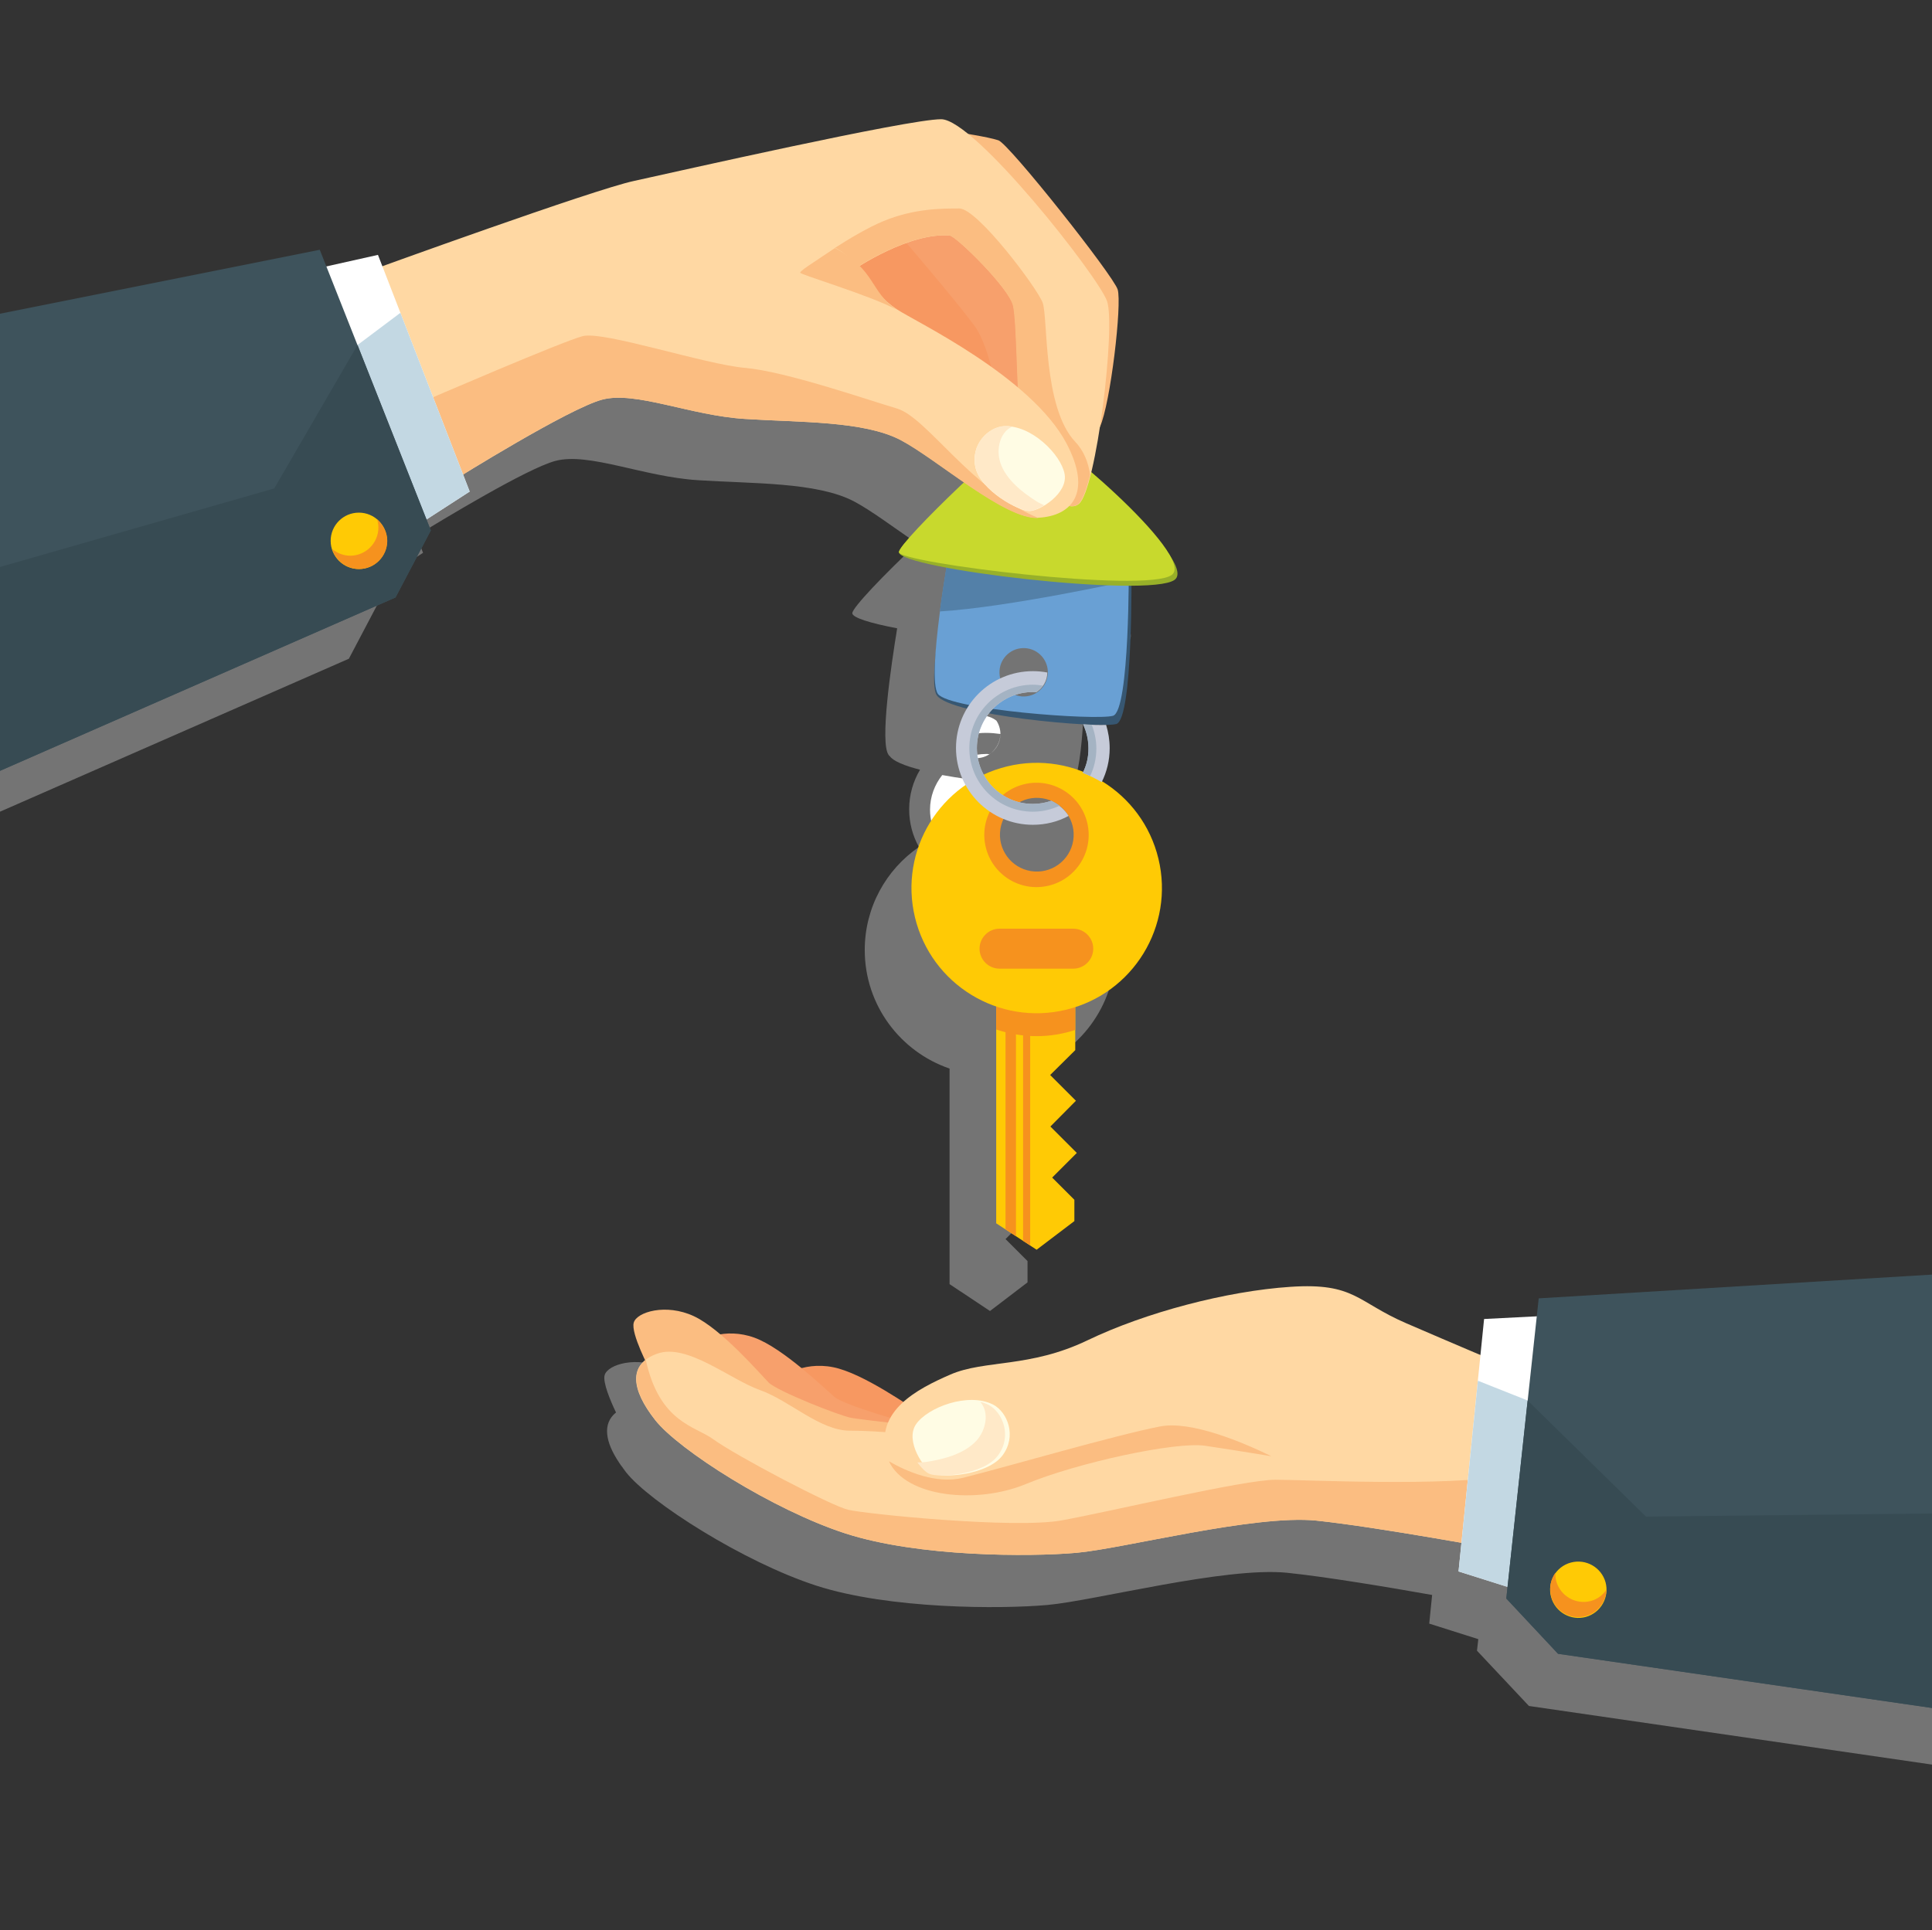 <?xml version="1.0" encoding="utf-8"?>
<!-- Generator: Adobe Illustrator 22.1.0, SVG Export Plug-In . SVG Version: 6.00 Build 0)  -->
<svg version="1.1" id="Capa_2_1_" xmlns="http://www.w3.org/2000/svg" xmlns:xlink="http://www.w3.org/1999/xlink" x="0px" y="0px"
	 viewBox="0 0 870 869.4" style="enable-background:new 0 0 870 869.4;" xml:space="preserve">
<rect x="0" y="0" width="870" height="869.4" fill="#333333" stroke="none"/>
<style type="text/css">
	.st0{fill:#747474;}
	.st1{fill:#496677;}
	.st2{fill:#FFFFFF;}
	.st3{fill:#375772;}
	.st4{fill:#DC3B40;}
	.st5{fill:#69A0D4;}
	.st6{fill:#5380A8;}
	.st7{fill:#98B029;}
	.st8{fill:#C8D92D;}
	.st9{fill:#FFCA05;}
	.st10{fill:#F6921E;}
	.st11{fill:#C6CBD9;}
	.st12{fill:#A4B3C3;}
	.st13{fill:#FBBD81;}
	.st14{fill:#F7A06C;}
	.st15{fill:#F79861;}
	.st16{fill:#FFD8A3;}
	.st17{fill:#C3D8E3;}
	.st18{fill:#3E535C;}
	.st19{fill:#374B53;}
	.st20{fill:#FFFCE4;}
	.st21{fill:#FFE9C8;}
</style>
<path class="st0" d="M870,600.5l-190,7.9l-0.9,8.1l-23.8,1.2l-1.7,16.5c-7.3-3.1-19.6-8.4-33.4-14.4c-22.2-9.6-23.1-18.3-52-16.4
	c-28.9,1.9-65.5,11.6-91.5,24.1c-26,12.5-46.2,8.7-61.7,15.4c-7.3,3.2-15.2,7-21.1,12.2c-8.8-5.7-22.3-13.9-31.8-15.7
	c-5.2-1-10.1-0.6-14.2,0.5c-6.9-5.7-14.9-11.5-21.3-13.8c-5.4-2-10.8-2.2-15.3-1.5c-4.1-3.5-8.3-6.5-12-8.2
	c-12.5-5.8-25.5-1.9-27,2.9c-1,3.2,2.6,11.7,5.1,16.9c-6.2,5-4.9,13.2,1.4,22.6c0.1,0.1,0.1,0.2,0.2,0.3c0.4,0.6,0.8,1.2,1.3,1.8
	c0.1,0.1,0.2,0.2,0.2,0.3c0.5,0.6,0.9,1.3,1.4,1.9c10.6,13.5,53,40.5,85.7,51.1c32.8,10.6,82.9,10.6,104.1,8.7
	c21.2-1.9,80-17.3,107.9-14.5c17.5,1.8,46.2,6.6,65.3,10l-1.3,12.9l22.1,7l-0.6,5.2l23.4,24.9L870,794.8V600.5z"/>
<path class="st0" d="M506.1,278.5c-5.2-9.8-21.1-25.6-35.8-38.2c1.4-5.8,2.7-12.9,3.9-20.4c4.8-10.5,9.9-55.5,8-61.9
	c-2-6.4-48.9-65.6-53.7-67.2c-2.9-1-9.2-2.1-13.5-2.8c-5.1-4.2-9.4-6.7-12.3-6.7c-15.1,0-120,23.8-138.3,27.8
	c-16.2,3.5-95.5,32-113.3,38.5l-2-5.1l-23.2,5.2l-3-7.5L0,164.7v99.5v101.4l157.1-68.9l15.9-30.2l-1.9-4.9l19.4-12.6l-3-7.7
	c11.6-7.1,49.8-30.3,62.6-33.7c15.1-4,39.7,7.2,64.4,8.7c24.6,1.6,53.3,0.8,70,9.5c7.6,4,18,11.8,28.5,19
	c-14.7,13.8-29.2,28.9-29.2,31.4c0,2,8.1,4.5,20.2,6.8c-2.8,17.2-7.9,51.8-3.8,57.1c0.1,0.2,0.3,0.4,0.5,0.5
	c1.5,2.2,6.6,4.3,13.6,6.1c-3.1,5.2-4.9,11.3-4.9,17.8c0,6.2,1.6,12,4.4,17c-14.8,10.2-24.4,27.2-24.4,46.4
	c0,24.8,16,45.8,38.2,53.4v9.9v87.2l4.2,2.8l0,0l2.6,1.7l6.6,4.4l1.8,1.2v0l3,2l16.9-12.9v-9.6l-9.9-9.9l11.1-11.1l-11.9-11.9
	l11.5-11.5l-11.6-11.6l11.3-11.3v-9v-9.9c22.6-7.3,39-28.6,39-53.6c0-20.4-10.8-38.2-27-48.1c2.3-4.6,3.6-9.8,3.6-15.3
	c0-3.7-0.6-7.2-1.6-10.5c2.1,0,3.7-0.2,4.6-0.4c6.1-1.7,6.8-44.8,6.9-62.3c9.7-0.1,16.9-0.8,19.4-2.6
	C510.2,287.2,509.2,283.4,506.1,278.5z"/>
<path class="st1" d="M444,399.4c5.8,0,11.3-1.4,16.1-4c-1-1.8-2.4-3.3-3.9-4.6c0,0,0,0,0,0c0,0-0.1,0-0.1-0.1
	c-0.5-0.4-1.1-0.8-1.6-1.1c-0.1-0.1-0.2-0.1-0.3-0.2c-0.6-0.3-1.2-0.7-1.8-0.9c-2.6,0.9-5.4,1.4-8.3,1.4c-2.2,0-4.2-0.3-6.2-0.8
	c2.4-1.3,5.1-2,8-2c9.2,0,16.6,7.4,16.6,16.6s-7.4,16.6-16.6,16.6s-16.6-7.4-16.6-16.6c0-2.5,0.6-4.8,1.5-6.9
	C434.8,398.4,439.3,399.4,444,399.4z"/>
<path class="st2" d="M445.7,371.8c-8.5,0-16.5,1.9-23.7,5.2c-2-3.6-3.2-7.8-3.2-12.3c0-5.9,2.1-11.3,5.5-15.6
	c13.7,2.5,30.4,4.3,42.4,4.9c1.5,3.3,2.4,6.9,2.4,10.7c0,4-0.9,7.7-2.6,11c0.1,0,0.2,0.1,0.3,0.1
	C460.3,373.2,453.2,371.8,445.7,371.8z"/>
<path class="st2" d="M450.5,330.6c0,6-4.9,10.9-10.9,10.9c-1.3,0-2.5-0.2-3.6-0.6c2.5-0.8,5.2-1.3,8-1.3c0.5,0,1,0,1.5,0.1
	c0.3-0.2,0.6-0.4,0.9-0.6C448.8,337,450.4,334.1,450.5,330.6c-2.1-0.3-4.3-0.5-6.5-0.5c-4.6,0-8.9,0.9-12.9,2.5
	c0.3-5.7,5.1-10.3,10.9-10.3c2.5,0,4.9,0.9,6.7,2.3C449.8,326.3,450.5,328.4,450.5,330.6z"/>
<path class="st1" d="M470.8,377.7c0.1,0.1,0.2,0.1,0.3,0.2C471,377.8,470.9,377.7,470.8,377.7z"/>
<path class="st3" d="M509.5,256.6l-80.4-8.2c0,0-12.2,57.2-7.3,64.7c6,9.2,73.2,15.1,80.9,13C510.3,323.9,509.5,256.6,509.5,256.6z"
	/>
<path class="st4" d="M463,316.4c-6,0-10.9-4.9-10.9-10.9c0-6,4.9-10.9,10.9-10.9c6,0,10.9,4.9,10.9,10.9
	C473.9,311.5,469,316.4,463,316.4z"/>
<path class="st5" d="M508.3,254.1l-80.4-8.2c0,0-10.9,59.6-5.5,66.7c5.5,7.1,71.1,12,78.8,9.8C508.8,320.2,508.3,254.1,508.3,254.1z
	"/>
<ellipse transform="matrix(0.999 -3.746088e-02 3.746088e-02 0.999 -11.024 17.486)" class="st0" cx="461.1" cy="302.9" rx="10.9" ry="10.9"/>
<path class="st6" d="M423.2,275.4c31.1-1.9,84.7-13.7,85-13.8c0,0,0,0,0,0l-3.2-7.8l-77.2-7.9C427.8,245.8,425.2,260.1,423.2,275.4z
	"/>
<path class="st7" d="M464.7,195c-5.5,0.6-59.9,48.9-59.9,53.7c0,7.5,112.4,20.8,124.1,12.5C540.6,252.9,471.6,194.3,464.7,195z"/>
<path class="st8" d="M463.4,192.8c-5.5,0.6-58.6,51.1-58.6,55.9c0,4.8,111.1,18.6,122.8,10.3C539.3,250.7,470.3,192.1,463.4,192.8z"
	/>
<polygon class="st9" points="448.6,448.8 448.6,551 466.8,562.9 483.8,550 483.8,540.4 473.8,530.4 484.9,519.3 473,507.4 
	484.5,495.8 472.9,484.2 484.2,473 484.2,448.8 "/>
<path class="st10" d="M448.6,463.7c5.7,1.9,11.8,3,18.2,3c6.1,0,11.9-1,17.4-2.8v-15.2h-35.6V463.7z"/>
<ellipse transform="matrix(0.972 -0.234 0.234 0.972 -80.586 120.03)" class="st9" cx="466.8" cy="400.4" rx="56.4" ry="56.4"/>
<ellipse transform="matrix(0.161 -0.987 0.987 0.161 20.72 776.177)" class="st0" cx="466.8" cy="375.9" rx="16.6" ry="16.6"/>
<ellipse transform="matrix(0.973 -0.231 0.231 0.973 -74.285 118.146)" class="st10" cx="466.8" cy="375.9" rx="23.5" ry="23.5"/>
<ellipse transform="matrix(0.161 -0.987 0.987 0.161 20.72 776.177)" class="st0" cx="466.8" cy="375.9" rx="16.6" ry="16.6"/>
<path class="st10" d="M483.3,418.3h-33.2c-4.9,0-9,4-9,9c0,4.9,4,9,9,9h33.2c4.9,0,9-4,9-9C492.3,422.4,488.3,418.3,483.3,418.3z"/>
<polygon class="st10" points="452.8,553.7 457.5,556.8 457.5,460 452.8,460 "/>
<polygon class="st10" points="460.7,558.9 463.9,560.9 463.9,460 460.7,460 "/>
<path class="st11" d="M487.6,348.1c3,1.2,5.8,2.6,8.5,4.2c2.3-4.6,3.6-9.8,3.6-15.3c0-3.7-0.6-7.2-1.6-10.5c-2.7,0.1-6.2,0-10.3-0.2
	c1.5,3.3,2.4,6.9,2.4,10.7C490.2,341,489.3,344.7,487.6,348.1z"/>
<path class="st11" d="M473.4,360.7c-2.6,0.9-5.4,1.4-8.3,1.4c-13.9,0-25.2-11.3-25.2-25.2c0-13.9,11.3-25.2,25.2-25.2
	c0.5,0,1,0,1.5,0.1c3-1.9,5-5.1,5-8.9c-2.1-0.4-4.3-0.6-6.5-0.6c-19.1,0-34.6,15.5-34.6,34.6c0,19.1,15.5,34.6,34.6,34.6
	c5.8,0,11.3-1.4,16.1-4C479.4,364.6,476.6,362.2,473.4,360.7z"/>
<path class="st12" d="M487.6,348.1c1.1,0.4,2.2,0.9,3.3,1.4c1.8-3.7,2.8-7.9,2.8-12.4c0-3.8-0.8-7.4-2.1-10.7
	c-1.2,0-2.5-0.1-3.9-0.2c1.5,3.3,2.4,6.9,2.4,10.7C490.2,341,489.3,344.7,487.6,348.1z"/>
<path class="st12" d="M473.4,360.7c-2.6,0.9-5.4,1.4-8.3,1.4c-13.9,0-25.2-11.3-25.2-25.2c0-13.9,11.3-25.2,25.2-25.2
	c0.5,0,1,0,1.5,0.1c1.2-0.8,2.2-1.8,3-3c-1.5-0.2-2.9-0.4-4.5-0.4c-15.8,0-28.6,12.8-28.6,28.6s12.8,28.6,28.6,28.6
	c4.3,0,8.4-1,12.1-2.7C476,362.1,474.7,361.3,473.4,360.7z"/>
<path class="st13" d="M431.3,59.6c0,0,13.5,2,18.3,3.6c4.8,1.6,51.7,60.8,53.7,67.2c2,6.4-3.2,51.4-8,61.9
	C490.5,202.7,431.3,59.6,431.3,59.6z"/>
<polygon class="st14" points="404.7,105.3 376.3,122.3 399.7,162.8 472,190.4 472,135.8 442.3,96.6 "/>
<path class="st15" d="M406.7,107.7c0,0,23.5,27.4,31.8,38.6c8.3,11.1,11.1,36.6,11.1,36.6L396.3,149l-20-34.2l8.9-12.7L406.7,107.7z
	"/>
<path class="st16" d="M168.6,121.2c0,0,98.6-35.8,116.9-39.7c18.3-4,123.2-27.8,138.3-27.8c15.1,0,70.7,70.7,74.7,81.9
	s-4.8,85.1-12.7,91.4c-7.9,6.4-24.6-17.5-26.2-35c-1.6-17.5-1.6-46.1-3.2-54.1c-1.6-7.9-25.8-31.5-28.6-31.8
	c-18.3-1.6-42.9,15.1-42.9,15.1"/>
<path class="st13" d="M484.2,199c-14.7-15.5-12.2-56.2-14.7-62.7c-2.4-6.5-29.3-42.4-37.5-42.4c-8.1,0-20.4,0-34.2,5.7
	c-13.8,5.7-34.2,20.4-34.2,20.4l-0.2,1.2h21.3c0,0,24.6-16.7,42.9-15.1c2.9,0.2,27,23.8,28.6,31.8c1.6,7.9,1.6,36.6,3.2,54.1
	c1.6,17.5,18.3,41.3,26.2,35c1.8-1.4,3.6-6.3,5.3-13.1C490.1,208.2,488,203,484.2,199z"/>
<path class="st16" d="M205.2,215.8c0,0,50.9-31.8,66-35.8c15.1-4,39.7,7.2,64.4,8.7c24.6,1.6,53.3,0.8,70,9.5
	c16.7,8.7,46.9,35.8,62,35s24.3-11.3,12.7-33.4c-15.9-30.2-68.2-55-76.3-60.4c-14.3-9.5-15.1-21.5-29.4-28.6
	c-14.3-7.2-137.5,0-137.5,0l-58.8,7.9l-19.9,7.9L205.2,215.8z"/>
<path class="st13" d="M467.5,233.3c-30.2-12.7-50.1-45.3-63.6-49.3c-13.5-4-50.1-16.7-68.4-18.3c-18.3-1.6-63.6-16.7-73.1-14.3
	c-9,2.3-68.7,28.1-75,30.8l17.7,33.6c0,0,50.9-31.8,66-35.8c15.1-4,39.7,7.2,64.4,8.7c24.6,1.6,53.3,0.8,70,9.5
	C422.2,207.1,452.4,234.1,467.5,233.3z"/>
<polygon class="st2" points="141.6,121.2 170.2,114.8 211.5,221.4 182.1,240.4 "/>
<polygon class="st17" points="161,155.4 187.1,237.2 211.5,221.4 180.3,140.9 "/>
<polygon class="st18" points="0,141.3 144,112.5 194,238.9 178.1,269.1 0,347.2 "/>
<polygon class="st19" points="194,238.9 161,155.4 123.5,220 -0.8,255.6 0,347.2 178.1,269.1 "/>
<circle class="st9" cx="161.6" cy="243.6" r="12.7"/>
<path class="st10" d="M169.8,233.9c0.4,1.2,0.6,2.4,0.6,3.7c0,7-5.7,12.7-12.7,12.7c-3.1,0-5.9-1.2-8.1-3c1.6,5.2,6.4,9,12.1,9
	c7,0,12.7-5.7,12.7-12.7C174.4,239.7,172.5,236.3,169.8,233.9z"/>
<path class="st13" d="M376,111.7l-12.4,8.3c0,0-3,2-3.3,2.8c-0.3,0.8,31.8,10.3,43.5,16.7C391.6,131.3,394.6,121.7,376,111.7z"/>
<path class="st20" d="M452,192c-7,0.5-15.1,8.3-12.7,18.7c2.4,10.3,19.5,19.5,24.2,19.5s17.5-7.9,15.9-16.7
	C477.8,204.7,464.3,191.2,452,192z"/>
<path class="st21" d="M463.5,230.1c1.6,0,4.1-0.9,6.7-2.5c-1.4-0.7-2.6-1.2-3.3-1.7c-6.4-4-14.1-10-16.5-17.7
	c-1.8-5.7-0.3-13.5,5.5-16.1c-1.3-0.2-2.6-0.3-3.9-0.2c-7,0.5-15.1,8.3-12.7,18.7C441.7,221,458.7,230.1,463.5,230.1z"/>
<path class="st15" d="M361.7,643.9c0,0-12.3-13.8-12.1-18.9s12-11.9,25.5-9.2c13.5,2.6,35.2,18.2,39.9,21c4.7,2.8,34.4,6.9,39.8,6.6
	c5.4-0.3,40.4-4.9,40.4-4.9l1.7,18.9l-44.8,11.5l-29.2-3.8L361.7,643.9z"/>
<path class="st14" d="M322.1,628.2c0,0-10.1-15.6-9-20.5c1-4.9,13.7-9.9,26.6-5.2c13,4.7,32,23.3,36.2,26.8
	c4.2,3.5,33,12.1,38.3,12.6c5.4,0.5,40.7,1.3,40.7,1.3l-1.3,19l-46,4.5l-28.3-8.2L322.1,628.2z"/>
<path class="st13" d="M292.6,616.9c0,0-8.7-16.4-7.2-21.2c1.4-4.8,14.5-8.7,27-2.9c12.5,5.8,29.9,26,33.7,29.9
	c3.9,3.9,31.8,14.9,37.1,15.9c5.3,1,40.5,4.8,40.5,4.8l-2.9,18.8l-46.2,0.5L347,652.1L292.6,616.9z"/>
<path class="st16" d="M411.6,646.3c0,0-15.4-1.9-28.9-1.9c-13.5,0-27-13.5-40.5-18.3c-13.5-4.8-32.8-21.2-46.2-16.4
	c-13.5,4.8-11.6,16.4-1,29.9c10.6,13.5,53,40.5,85.7,51.1c32.8,10.6,82.9,10.6,104.1,8.7c21.2-1.9,80-17.3,107.9-14.5
	c27.9,2.9,84.8,13.5,84.8,13.5l2.9-54l-170.5-19.3L411.6,646.3z"/>
<path class="st16" d="M673.7,613.3c0,0-18.3-7.7-40.5-17.3c-22.2-9.6-23.1-18.3-52-16.4c-28.9,1.9-65.5,11.6-91.5,24.1
	c-26,12.5-46.2,8.7-61.7,15.4c-15.4,6.7-33.7,16.4-28.9,35.6c4.8,19.3,39.5,23.1,62.6,13.5c23.1-9.6,67.6-19.3,80.9-17.3
	c26,3.9,132,21.2,132,21.2"/>
<path class="st13" d="M522.4,642.5c-20.2,3.9-69.4,18.3-88.6,23.1c-12.1,3-25.3-2.7-33.5-7.4c7.7,16.4,39.7,19.3,61.5,10.3
	c23.1-9.6,67.6-19.3,80.9-17.3c6.2,0.9,17,2.6,29.8,4.7C559.4,649.5,536.3,639.8,522.4,642.5z"/>
<path class="st13" d="M679.3,664.6c-28.5,5.1-91.8,1.9-104.9,1.9c-14.5,0-75.1,14.5-96.3,18.3c-21.2,3.9-88.6-2.9-96.3-4.8
	c-7.7-1.9-50.1-24.1-60.7-31.8c-8.1-5.9-24.1-7.4-30.3-35.7c-7.4,5.8-4.6,15.7,4.3,27.1c10.6,13.5,53,40.5,85.7,51.1
	c32.8,10.6,82.9,10.6,104.1,8.7c21.2-1.9,80-17.3,107.9-14.5c27.9,2.9,84.8,13.5,84.8,13.5L679.3,664.6z"/>
<path class="st20" d="M447.3,632.7c6.4,3.4,10.7,14.2,4.1,22.9c-6.6,8.7-26.4,10.2-30.9,8.2c-4.5-2-13.1-14.8-8-22.3
	C417.7,633.9,436.1,626.9,447.3,632.7z"/>
<path class="st21" d="M418.4,663.8c-1.5-0.7-3.5-2.6-5.3-5.1c1.6,0,2.9-0.1,3.8-0.2c7.7-1.1,17.4-3.6,22.9-9.7
	c4.1-4.6,5.9-12.5,1.6-17.4c1.3,0.3,2.6,0.8,3.8,1.4c6.4,3.4,10.7,14.2,4.1,22.9C442.8,664.3,422.9,665.8,418.4,663.8z"/>
<polygon class="st2" points="697.6,592.6 668.3,594.1 656.8,707.8 690.2,718.3 "/>
<polygon class="st17" points="687.9,630.8 684.5,716.6 656.8,707.8 665.5,621.9 "/>
<polygon class="st18" points="870,574.1 692.9,584.8 678.3,720 701.6,744.9 870,769.3 "/>
<polygon class="st19" points="678.3,720 687.9,630.8 741.2,683.1 870,681.7 870,769.3 701.6,744.9 "/>
<path class="st9" d="M698.5,719.4c1.9,6.8,8.9,10.7,15.6,8.9c6.8-1.9,10.7-8.9,8.9-15.6c-1.9-6.8-8.9-10.7-15.6-8.9
	C700.6,705.6,696.6,712.6,698.5,719.4z"/>
<path class="st10" d="M700.4,708.4c0,1.2,0,2.5,0.4,3.8c1.9,6.8,8.9,10.7,15.6,8.9c3-0.8,5.4-2.7,7-5.1c-0.2,5.4-3.8,10.4-9.3,11.9
	c-6.8,1.9-13.8-2.1-15.6-8.9C697.5,715.2,698.3,711.4,700.4,708.4z"/>
</svg>

